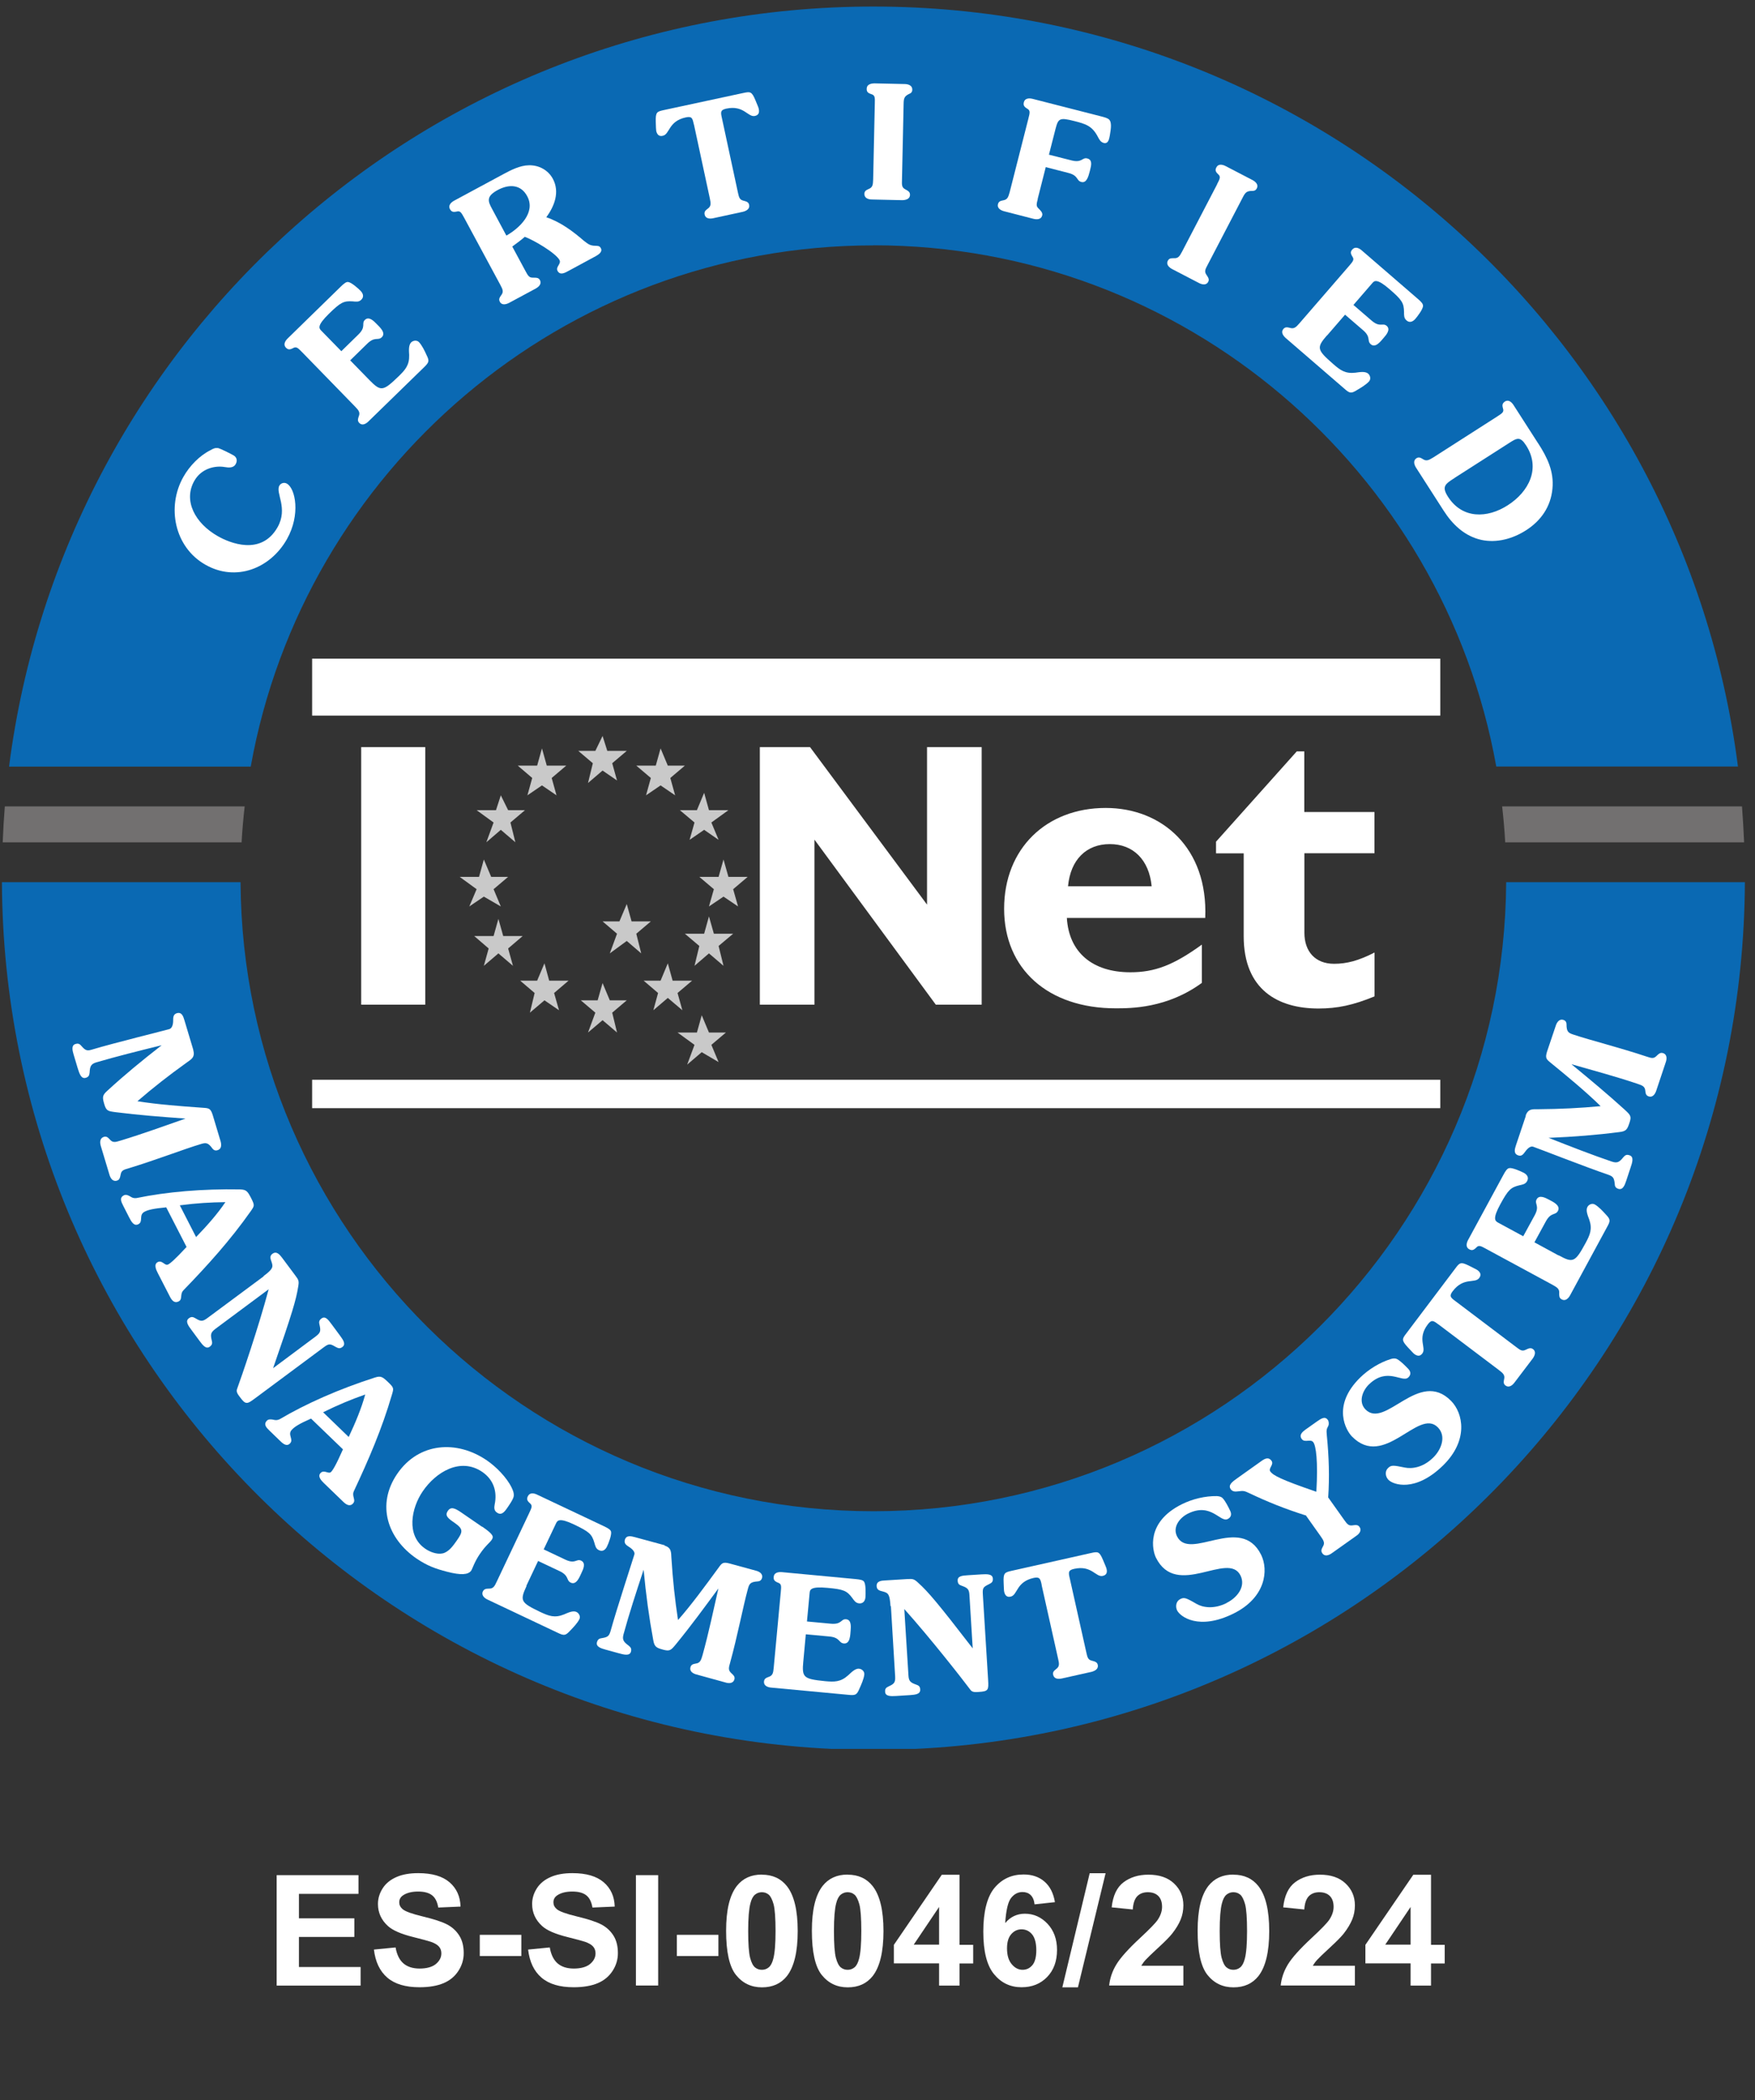 <?xml version="1.0" encoding="UTF-8"?>
<svg id="Capa_1" xmlns="http://www.w3.org/2000/svg" viewBox="0 0 182.12 217.9">
  <rect x="0" y="0" width="182.12" height="217.9" fill="#333333" stroke="none"/>
  <defs>
    <style>
      .cls-1, .cls-2 {
        fill: #fff;
      }

      .cls-1, .cls-3 {
        fill-rule: evenodd;
      }

      .cls-4 {
        fill: #727070;
      }

      .cls-3 {
        fill: #c9c9c9;
      }

      .cls-5 {
        fill: #0a69b3;
      }
    </style>
  </defs>
  <g>
    <path class="cls-2" d="M28.71,206.01v-11.45h8.49v1.94h-6.18v2.54h5.75v1.93h-5.75v3.12h6.4v1.93h-8.71Z"/>
    <path class="cls-2" d="M38.8,202.28l2.25-.22c.13.75.41,1.31.82,1.66s.97.53,1.68.53,1.31-.16,1.68-.47c.38-.32.57-.68.57-1.11,0-.27-.08-.5-.24-.69s-.44-.36-.83-.5c-.27-.09-.89-.26-1.85-.5-1.24-.31-2.11-.68-2.61-1.13-.7-.63-1.05-1.4-1.05-2.3,0-.58.17-1.13.5-1.64s.81-.89,1.43-1.16,1.37-.4,2.25-.4c1.44,0,2.52.32,3.25.95s1.11,1.47,1.14,2.52l-2.31.1c-.1-.59-.31-1.01-.64-1.27-.33-.26-.81-.39-1.46-.39s-1.2.14-1.58.41c-.25.18-.37.41-.37.71,0,.27.11.5.34.7.29.25,1,.5,2.12.77s1.96.54,2.5.82.96.67,1.27,1.16.46,1.1.46,1.82c0,.66-.18,1.27-.55,1.84-.37.57-.88,1-1.55,1.28s-1.5.42-2.49.42c-1.45,0-2.56-.33-3.34-1s-1.24-1.64-1.39-2.93v.02Z"/>
    <path class="cls-2" d="M49.79,202.95v-2.2h4.31v2.2h-4.31Z"/>
    <path class="cls-2" d="M54.8,202.28l2.25-.22c.13.75.41,1.31.82,1.66s.97.53,1.68.53,1.31-.16,1.68-.47c.38-.32.57-.68.57-1.11,0-.27-.08-.5-.24-.69s-.44-.36-.83-.5c-.27-.09-.89-.26-1.85-.5-1.24-.31-2.11-.68-2.61-1.13-.7-.63-1.05-1.4-1.05-2.3,0-.58.17-1.13.5-1.64s.81-.89,1.43-1.16,1.37-.4,2.25-.4c1.44,0,2.52.32,3.25.95s1.11,1.47,1.14,2.52l-2.31.1c-.1-.59-.31-1.01-.64-1.27-.33-.26-.81-.39-1.46-.39s-1.2.14-1.58.41c-.25.18-.37.41-.37.71,0,.27.11.5.34.7.29.25,1,.5,2.12.77s1.96.54,2.5.82.96.67,1.27,1.16.46,1.1.46,1.82c0,.66-.18,1.27-.55,1.84-.37.57-.88,1-1.55,1.28s-1.5.42-2.49.42c-1.45,0-2.56-.33-3.34-1s-1.24-1.64-1.39-2.93v.02Z"/>
    <path class="cls-2" d="M65.99,206.01v-11.45h2.31v11.45h-2.31Z"/>
    <path class="cls-2" d="M70.24,202.95v-2.2h4.31v2.2h-4.31Z"/>
    <path class="cls-2" d="M79.06,194.51c1.11,0,1.98.4,2.6,1.19.74.94,1.12,2.49,1.12,4.66s-.38,3.72-1.12,4.67c-.62.78-1.48,1.17-2.59,1.17s-2.01-.43-2.7-1.29c-.68-.86-1.02-2.38-1.02-4.58s.38-3.71,1.12-4.66c.62-.78,1.48-1.17,2.59-1.17h0ZM79.06,196.33c-.27,0-.5.08-.71.25s-.37.47-.48.91c-.15.57-.23,1.52-.23,2.87s.07,2.27.2,2.77.31.84.51,1c.21.17.44.25.71.25s.5-.08.71-.25.37-.47.48-.91c.15-.56.23-1.52.23-2.86s-.07-2.27-.2-2.77c-.14-.5-.31-.84-.51-1.01-.21-.17-.44-.25-.71-.25Z"/>
    <path class="cls-2" d="M87.96,194.51c1.11,0,1.98.4,2.6,1.19.74.94,1.12,2.49,1.12,4.66s-.38,3.72-1.12,4.67c-.62.78-1.48,1.17-2.59,1.17s-2.01-.43-2.7-1.29c-.68-.86-1.02-2.38-1.02-4.58s.38-3.71,1.12-4.66c.62-.78,1.48-1.17,2.59-1.17h0ZM87.96,196.33c-.27,0-.5.08-.71.25s-.37.47-.48.91c-.15.57-.23,1.52-.23,2.87s.07,2.27.2,2.77.31.84.51,1c.21.17.44.25.71.25s.5-.08.71-.25.37-.47.48-.91c.15-.56.23-1.52.23-2.86s-.07-2.27-.2-2.77c-.14-.5-.31-.84-.51-1.01-.21-.17-.44-.25-.71-.25Z"/>
    <path class="cls-2" d="M97.45,206.01v-2.3h-4.69v-1.92l4.97-7.27h1.84v7.27h1.42v1.93h-1.42v2.3h-2.12,0ZM97.45,201.77v-3.91l-2.63,3.91h2.63Z"/>
    <path class="cls-2" d="M109.48,197.36l-2.12.23c-.05-.44-.19-.76-.41-.97s-.5-.31-.85-.31c-.46,0-.86.21-1.18.62s-.52,1.28-.61,2.6c.55-.65,1.23-.97,2.04-.97.92,0,1.7.35,2.36,1.05.65.7.98,1.6.98,2.7,0,1.17-.34,2.11-1.03,2.82s-1.57,1.06-2.65,1.06c-1.16,0-2.11-.45-2.85-1.35-.75-.9-1.12-2.37-1.12-4.42s.39-3.61,1.16-4.54c.78-.93,1.78-1.39,3.02-1.39.87,0,1.59.24,2.16.73s.93,1.19,1.09,2.12v.02ZM104.5,202.15c0,.71.16,1.26.49,1.65s.7.58,1.12.58.74-.16,1.02-.48c.27-.32.41-.84.41-1.56s-.15-1.29-.44-1.64-.66-.52-1.09-.52-.78.17-1.07.5-.44.82-.44,1.46h0Z"/>
    <path class="cls-2" d="M110.24,206.2l2.84-11.84h1.65l-2.87,11.84s-1.62,0-1.62,0Z"/>
    <path class="cls-2" d="M122.8,203.97v2.04h-7.7c.08-.77.33-1.5.75-2.19s1.24-1.61,2.47-2.75c.99-.92,1.6-1.55,1.82-1.88.3-.45.45-.9.45-1.34,0-.49-.13-.87-.39-1.13-.26-.26-.63-.39-1.09-.39s-.82.14-1.09.41c-.27.28-.43.73-.47,1.38l-2.19-.22c.13-1.21.54-2.08,1.23-2.6s1.55-.79,2.58-.79c1.13,0,2.02.3,2.66.91.65.61.97,1.37.97,2.27,0,.52-.09,1.01-.28,1.47-.19.47-.48.95-.88,1.46-.27.34-.75.83-1.44,1.46-.69.64-1.13,1.06-1.32,1.27s-.33.41-.45.61h4.37Z"/>
    <path class="cls-2" d="M127.99,194.51c1.11,0,1.98.4,2.6,1.19.74.94,1.12,2.49,1.12,4.66s-.38,3.72-1.12,4.67c-.62.78-1.48,1.17-2.59,1.17s-2.01-.43-2.7-1.29c-.68-.86-1.02-2.38-1.02-4.58s.38-3.71,1.12-4.66c.62-.78,1.48-1.17,2.59-1.17h0ZM127.99,196.33c-.27,0-.5.08-.71.25s-.37.47-.48.91c-.15.57-.23,1.52-.23,2.87s.07,2.27.2,2.77.31.84.51,1c.21.17.44.25.71.25s.5-.08.71-.25.37-.47.48-.91c.15-.56.23-1.52.23-2.86s-.07-2.27-.2-2.77c-.14-.5-.31-.84-.51-1.01-.21-.17-.44-.25-.71-.25Z"/>
    <path class="cls-2" d="M140.6,203.97v2.04h-7.7c.08-.77.33-1.5.75-2.19s1.24-1.61,2.47-2.75c.99-.92,1.6-1.55,1.82-1.88.3-.45.45-.9.45-1.34,0-.49-.13-.87-.39-1.13-.26-.26-.63-.39-1.09-.39s-.82.14-1.09.41c-.27.28-.43.73-.47,1.38l-2.19-.22c.13-1.21.54-2.08,1.23-2.6s1.55-.79,2.58-.79c1.13,0,2.02.3,2.66.91.65.61.97,1.37.97,2.27,0,.52-.09,1.01-.28,1.47s-.48.95-.88,1.46c-.27.34-.75.83-1.44,1.46-.69.64-1.13,1.06-1.32,1.27s-.33.41-.45.61h4.37Z"/>
    <path class="cls-2" d="M146.38,206.01v-2.3h-4.69v-1.92l4.97-7.27h1.84v7.27h1.42v1.93h-1.42v2.3h-2.12ZM146.38,201.77v-3.91l-2.63,3.91h2.63Z"/>
  </g>
  <g>
    <path class="cls-5" d="M90.63,25.45c32.26,0,59.14,23.38,64.64,54.08h25.08C174.65,35.05,136.66.68,90.63.68S6.63,35.05.94,79.54h25.08c5.49-30.71,32.37-54.08,64.63-54.08h-.02Z"/>
    <path class="cls-4" d="M25.4,83.67H.5c-.1,1.24-.17,2.47-.22,3.73h24.79c.07-1.25.18-2.49.32-3.73h0Z"/>
    <path class="cls-5" d="M90.63,156.8c-36.08,0-65.45-29.24-65.67-65.27H.2c.21,48.31,38.31,87.67,86.1,89.93h8.67c47.8-2.25,85.89-41.61,86.1-89.93h-24.77c-.22,36.03-29.59,65.27-65.67,65.27h0Z"/>
    <path class="cls-4" d="M155.88,83.67c.14,1.23.25,2.47.32,3.73h24.79c-.05-1.25-.13-2.49-.22-3.73h-24.9,0Z"/>
    <polygon class="cls-3" points="50.47 87.39 51.22 85.34 49.46 84.06 51.47 84.06 51.97 82.52 52.73 84.06 54.48 84.06 52.97 85.34 53.48 87.39 51.97 86.1 50.47 87.39 50.47 87.39"/>
    <polygon class="cls-3" points="48.7 94.05 49.46 92.26 47.7 90.98 49.71 90.98 50.21 89.18 50.97 90.98 52.73 90.98 51.22 92.26 51.97 94.05 50.21 93.03 48.7 94.05 48.7 94.05"/>
    <polygon class="cls-3" points="50.21 100.21 50.71 98.41 49.21 97.12 51.22 97.12 51.72 95.34 52.22 97.12 54.24 97.12 52.73 98.41 53.23 100.21 51.72 98.92 50.21 100.21 50.21 100.21"/>
    <polygon class="cls-3" points="54.99 105.07 55.48 103.03 53.98 101.75 55.74 101.75 56.5 99.95 56.99 101.75 59 101.75 57.5 103.03 58.01 104.82 56.5 103.79 54.99 105.07 54.99 105.07"/>
    <polygon class="cls-3" points="61.02 107.13 61.78 105.07 60.27 103.79 62.02 103.79 62.53 102 63.28 103.79 65.04 103.79 63.53 105.07 64.03 107.13 62.53 105.85 61.02 107.13 61.02 107.13"/>
    <polygon class="cls-3" points="67.8 104.82 68.29 103.03 66.79 101.75 68.55 101.75 69.3 99.95 69.8 101.75 71.82 101.75 70.31 103.03 70.81 104.82 69.3 103.54 67.8 104.82 67.8 104.82"/>
    <polygon class="cls-3" points="72.07 100.21 72.57 98.15 71.07 96.88 73.07 96.88 73.57 95.08 74.08 96.88 76.08 96.88 74.57 98.15 75.08 100.21 73.57 98.92 72.07 100.21 72.07 100.21"/>
    <polygon class="cls-3" points="73.57 94.05 74.08 92.26 72.57 90.98 74.57 90.98 75.08 89.18 75.59 90.98 77.59 90.98 76.08 92.26 76.59 94.05 75.08 93.03 73.57 94.05 73.57 94.05"/>
    <polygon class="cls-3" points="71.56 87.14 72.07 85.34 70.55 84.06 72.32 84.06 73.07 82.26 73.57 84.06 75.59 84.06 73.82 85.34 74.57 87.14 73.07 86.1 71.56 87.14 71.56 87.14"/>
    <polygon class="cls-3" points="67.04 82.52 67.54 80.72 66.03 79.44 68.05 79.44 68.55 77.65 69.3 79.44 71.07 79.44 69.56 80.72 70.06 82.52 68.55 81.49 67.04 82.52 67.04 82.52"/>
    <polygon class="cls-3" points="61.02 81.24 61.52 79.19 60.01 77.91 61.78 77.91 62.53 76.36 63.02 77.91 65.04 77.91 63.53 79.19 64.03 80.98 62.53 79.95 61.02 81.24 61.02 81.24"/>
    <polygon class="cls-3" points="54.73 82.52 55.23 80.72 53.73 79.44 55.74 79.44 56.24 77.65 56.74 79.44 58.76 79.44 57.25 80.72 57.75 82.52 56.24 81.49 54.73 82.52 54.73 82.52"/>
    <polygon class="cls-3" points="63.28 98.92 64.03 96.88 62.53 95.6 64.28 95.6 65.04 93.8 65.54 95.6 67.54 95.6 66.03 96.88 66.54 98.92 65.04 97.63 63.28 98.92 63.28 98.92"/>
    <polygon class="cls-3" points="71.31 110.46 72.07 108.41 70.31 107.13 72.32 107.13 72.82 105.34 73.57 107.13 75.33 107.13 73.82 108.41 74.57 110.2 72.82 109.17 71.31 110.46 71.31 110.46"/>
    <polygon class="cls-2" points="44.13 104.24 37.48 104.24 37.48 77.52 44.13 77.52 44.13 104.24 44.13 104.24"/>
    <polygon class="cls-2" points="101.87 104.24 97.11 104.24 84.52 87.12 84.52 104.24 78.85 104.24 78.85 77.52 84.06 77.52 96.2 93.86 96.2 77.52 101.87 77.52 101.87 104.24 101.87 104.24"/>
    <path class="cls-2" d="M119.51,91.96c-.26-2.74-1.91-4.38-4.34-4.38s-4.08,1.6-4.34,4.38h8.68ZM124.72,101.98c-3.6,2.64-7.38,2.64-8.94,2.64-7.03,0-11.58-4.08-11.58-10.33s4.38-10.46,10.54-10.46c5.82,0,10.63,4.12,10.33,11.41h-14.36c.21,3.56,2.64,5.64,6.59,5.64,2.52,0,4.47-.73,7.42-2.87v3.95h0v.02Z"/>
    <path class="cls-2" d="M142.64,88.53h-7.28v8.25c0,1.95,1.13,3.22,3.08,3.22,1.3,0,2.52-.31,4.2-1.17v4.55c-2.21.91-3.86,1.26-5.82,1.26-4.16,0-7.76-1.91-7.76-7.51v-8.59h-2.87v-1.21l8.38-9.37h.78v6.29h7.28v4.3h0v-.03h.01Z"/>
    <polygon class="cls-1" points="149.46 74.25 32.39 74.25 32.39 68.34 149.46 68.34 149.46 74.25 149.46 74.25"/>
    <polygon class="cls-1" points="149.46 114.98 32.39 114.98 32.39 112.03 149.46 112.03 149.46 114.98 149.46 114.98"/>
    <path class="cls-2" d="M22.59,46.48c.32.07,1.33.59,1.65.77.34.2.42.56.21.92-.22.38-.68.37-1.13.29-.96-.17-2.41.11-3.16,1.44-1.16,2.05.08,4.39,2.44,5.73,1.21.69,4.49,2.08,6.2-.92,1.13-2-.24-3.57.19-4.32.15-.27.51-.37.78-.21.89.5,1.44,3.22,0,5.77-1.72,3.03-5.29,4.45-8.46,2.64-3.21-1.82-4.04-6-2.28-9.11.63-1.12,1.67-2.21,2.83-2.78.23-.14.49-.26.74-.2h-.02v-.02Z"/>
    <path class="cls-2" d="M38.34,39.44c1.19,1.21,1.41,1.16,3.02-.39.71-.69,1.13-1.17,1.1-2.22-.02-.39-.09-1.01.21-1.31.21-.2.58-.25.8-.03.31.32.61.93.78,1.32.33.65.28.78-.25,1.3l-5.76,5.61c-.26.26-.66.48-.96.16-.2-.21-.14-.41-.06-.65.18-.43.02-.64-.38-1.05l-5.48-5.63c-.45-.46-.61-.62-.95-.43-.37.2-.54.15-.74-.05-.31-.32-.07-.71.19-.96l5.49-5.36c.35-.34.58-.52.78-.49.34.04,1.05.67,1.29.92.26.27.38.62.07.92-.26.26-.56.2-.89.17-.93-.06-1.25.09-2.48,1.3-1.21,1.19-1.03,1.48-.8,1.72l2.1,2.15,1.77-1.73c.84-.82.28-1.13.68-1.52.41-.4.92.12,1.2.41.31.32,1.02.93.55,1.39-.4.39-.71-.11-1.51.67l-1.77,1.73,1.99,2.04h0Z"/>
    <path class="cls-2" d="M52.54,24.45c1.35-.76,3.09-2.39,2.17-4.09-.67-1.26-1.91-1.26-3.05-.65-1.2.65-1.05,1.14-.61,1.94l1.5,2.8h0ZM54.54,28.14c.24.45.37.68.76.67.39,0,.6,0,.73.26.21.39-.13.7-.44.87l-2.75,1.48c-.32.17-.77.28-.97-.11-.14-.26-.03-.43.12-.65.29-.36.2-.61-.08-1.12l-3.73-6.92c-.31-.56-.41-.77-.79-.67-.4.09-.56,0-.7-.26-.21-.39.13-.7.44-.87l5.14-2.77c.78-.42,1.71-.89,2.61-.9,1.03-.03,2,.49,2.49,1.4.73,1.36.18,2.83-.68,3.99,1.48.5,2.74,1.44,3.91,2.45.43.33.62.5,1.17.51.25.02.44-.02.58.25.21.39-.25.67-.53.83l-2.83,1.53c-.35.19-.86.49-1.13,0-.23-.43.41-.72.2-1.13-.4-.74-2.69-2.08-3.6-2.41-.29.26-.75.61-1.3,1.01l1.39,2.58h0v-.02Z"/>
    <path class="cls-2" d="M72,12.91c-.14-.66-.2-.86-.83-.73-1.83.39-1.65,1.76-2.4,1.91-.38.09-.58-.13-.67-.49-.03-.18-.03-.37-.05-.95-.03-1.03.12-1.07.84-1.23l8.23-1.77c.72-.15.89-.19,1.28.77.22.55.31.71.34.89.08.37-.02.64-.4.72-.74.16-1.14-1.15-2.97-.76-.62.14-.6.35-.45,1.01l1.65,7.67c.11.49.16.76.54.86s.57.16.63.45c.09.43-.32.64-.67.72l-3.05.66c-.35.08-.81.06-.9-.38-.06-.29.09-.43.3-.59.38-.26.36-.53.24-1.09l-1.65-7.67h-.02.01Z"/>
    <path class="cls-2" d="M90.78,10.75c.02-.64.02-.87-.36-.98-.39-.13-.49-.27-.48-.57,0-.44.45-.55.82-.55l3.12.07c.36,0,.8.14.79.58,0,.3-.19.39-.34.45-.51.25-.55.48-.56,1.06l-.17,7.86c-.02.51-.02.78.32.96.34.19.52.29.51.59,0,.44-.46.55-.82.55l-3.12-.07c-.36,0-.8-.13-.79-.58,0-.3.19-.39.42-.5.44-.17.47-.43.49-1.01l.17-7.86h0Z"/>
    <path class="cls-2" d="M107.69,20.66c-.13.51-.18.72.06.95.23.23.48.46.4.75-.11.43-.57.43-.92.34l-3.03-.78c-.35-.09-.75-.32-.64-.74.08-.29.27-.34.52-.39.46-.07.55-.32.7-.87l1.94-7.62c.16-.62.21-.84-.13-1.03-.35-.21-.41-.38-.34-.67.11-.43.57-.43.92-.34l6.92,1.77c.55.14.86.22,1.02.39.32.35.12,1.19.06,1.63-.07.34-.14.91-.64.78-.32-.09-.45-.35-.59-.61-.59-1.15-1.26-1.36-2.46-1.66-1.53-.39-1.66-.27-1.94.79l-.69,2.7,2.33.59c1.13.29,1.11-.34,1.65-.2s.43.67.28,1.25c-.17.67-.36,1.33-.9,1.19s-.27-.67-1.36-.94l-2.33-.6-.84,3.31h.01Z"/>
    <path class="cls-2" d="M126.3,19.11c.3-.57.4-.78.11-1.03-.3-.28-.32-.46-.18-.72.2-.39.65-.29.97-.12l2.77,1.44c.32.17.66.48.45.87-.14.26-.34.26-.5.26-.57,0-.71.19-.97.7l-3.63,6.97c-.24.45-.36.68-.14,1.01s.33.49.2.75c-.2.39-.65.29-.97.12l-2.77-1.44c-.32-.17-.66-.48-.45-.87.14-.26.34-.26.6-.26.47.03.61-.18.88-.69l3.63-6.97h0v-.02Z"/>
    <path class="cls-2" d="M137.7,34.8c-1.11,1.28-1.03,1.5.65,2.97.74.65,1.26,1.02,2.3.9.39-.05,1.01-.18,1.33.1.22.2.3.56.09.8-.29.33-.87.68-1.25.9-.61.38-.76.35-1.31-.14l-6.08-5.25c-.27-.24-.54-.61-.25-.95.2-.22.39-.18.65-.12.44.14.64-.03,1.02-.47l5.14-5.94c.42-.49.57-.66.35-.98-.22-.35-.2-.52,0-.74.29-.33.7-.14.97.1l5.81,5.02c.38.32.56.53.55.74,0,.34-.58,1.1-.81,1.36-.25.28-.59.43-.91.14-.27-.24-.25-.54-.25-.87-.02-.93-.2-1.24-1.5-2.36-1.28-1.11-1.57-.9-1.78-.65l-1.97,2.28,1.88,1.62c.88.76,1.14.19,1.57.55.43.38-.03.92-.31,1.24-.29.33-.84,1.1-1.34.67-.43-.37.05-.72-.79-1.45l-1.88-1.62-1.86,2.15h-.02Z"/>
    <path class="cls-2" d="M150.92,49.61c-.97.62-1.33.88-.66,1.93,1.48,2.31,4.07,2.26,6.21.88,2.18-1.4,3.43-3.82,1.9-6.2-.63-.98-.95-.78-1.82-.22l-5.64,3.61h.01ZM159.64,46.03c.93,1.45,1.63,2.88,1.46,4.67-.17,1.87-1.19,3.33-2.74,4.32-1.37.88-3.03,1.34-4.63,1-1.72-.38-2.98-1.57-3.91-3.02l-2.87-4.47c-.2-.31-.33-.74.03-.98.25-.16.43-.06.65.07.38.26.62.14,1.11-.16l6.62-4.24c.54-.35.73-.47.61-.84-.12-.39-.04-.55.2-.72.38-.24.71.08.9.38l2.57,4h-.02.02Z"/>
    <path class="cls-2" d="M20.05,108.95c.23.76-.24.98-.65,1.28-1.94,1.39-3.53,2.64-5.14,4.03,2.13.34,4.41.51,6.81.68.6.04.79.05,1.01.77l.81,2.7c.1.35.12.8-.31.93-.28.09-.44-.05-.54-.18-.47-.65-.7-.61-1.25-.44-1.65.49-4.73,1.68-7.45,2.5-.49.14-.74.22-.81.61-.08.38-.12.59-.4.67-.43.13-.67-.26-.77-.61l-.9-2.99c-.1-.35-.12-.8.31-.94.28-.09.43.06.61.25.3.36.55.32,1.11.14,2.41-.73,4.57-1.53,6.76-2.29-2.47-.18-4.76-.35-7.22-.66-.83-.11-1-.13-1.21-.84-.2-.69-.22-.91.31-1.38,1.77-1.63,3.57-3.11,5.65-4.73-2.4.59-4.79,1.19-6.76,1.77-.55.16-.69.38-.72,1.06-.03.3-.1.46-.4.55-.47.14-.66-.42-.84-1.01l-.41-1.37c-.13-.43-.28-1,.19-1.13.3-.09.44,0,.64.24.42.48.6.49,1.14.32,2.12-.64,7.56-1.98,7.97-2.11.26-.09.38-.46.38-.87,0-.32,0-.65.37-.77.52-.16.68.32.8.73l.92,3.07h0v.02Z"/>
    <path class="cls-2" d="M20.35,128.35c1.16-1.2,2.21-2.39,3.04-3.62-1.54.02-2.98.1-4.73.33l1.68,3.28h.01ZM17.25,125.27c-1.36.13-1.88.26-2.24.45-.65.33-.11,1.02-.65,1.3-.45.23-.72-.24-.96-.71l-.61-1.2c-.22-.43-.42-.84.07-1.09.2-.1.4-.02.6.09.26.16.38.23.69.2,3.14-.65,6.86-.97,10.76-.9.66.02.78.19,1.16.92.38.75.33.79-.05,1.34-2.14,3.04-4.5,5.64-6.98,8.2-.16.15-.22.36-.24.68-.02.23-.06.38-.28.49-.43.21-.7-.14-.88-.49l-1.27-2.47c-.17-.34-.44-.9,0-1.13.47-.24.73.42,1.07.25.22-.11.64-.44,1.92-1.82l-2.1-4.09h0v-.02Z"/>
    <path class="cls-2" d="M27.34,132.41c.97-.73,1.03-.93.84-1.48-.11-.31-.23-.61.09-.84.43-.32.75.08,1.01.42l1.35,1.81c.37.49.42.59.31,1.21-.22,1.36-.61,2.7-2.6,8.43l4.44-3.31c.49-.37.52-.57.38-1.18-.08-.29-.06-.47.19-.66.39-.3.69.08,1.07.6l.85,1.15c.33.45.66.9.26,1.2-.25.19-.42.14-.68,0-.58-.34-.7-.38-1.24.02l-7.16,5.32c-.82.61-.96.66-1.55-.14-.23-.3-.41-.55-.3-.84.48-1.31,2.23-6.41,3.28-10.35l-5.53,4.11c-.49.37-.52.59-.38,1.18.08.29.06.47-.19.66-.39.3-.73-.13-1.07-.59l-.85-1.15c-.33-.44-.66-.9-.26-1.2.26-.19.42-.15.68,0,.53.32.72.37,1.24-.02l5.85-4.34h-.03Z"/>
    <path class="cls-2" d="M36.19,149.09c.71-1.51,1.32-2.98,1.71-4.4-1.46.51-2.78,1.06-4.37,1.84l2.65,2.56h0ZM32.27,147.19c-1.25.55-1.7.85-1.98,1.15-.5.52.23,1-.2,1.43-.36.37-.76,0-1.13-.37l-.97-.94c-.36-.34-.67-.67-.29-1.06.16-.16.37-.14.59-.11.31.07.43.09.72-.03,2.76-1.63,6.18-3.14,9.89-4.33.62-.2.8-.08,1.39.49.61.58.57.64.38,1.29-1.04,3.57-2.44,6.79-3.95,10.01-.1.2-.09.41,0,.73.06.22.07.38-.1.56-.33.34-.71.09-.99-.18l-2-1.93c-.27-.26-.71-.71-.36-1.07.37-.38.83.16,1.09-.11.17-.18.47-.62,1.23-2.34l-3.32-3.2h0Z"/>
    <path class="cls-2" d="M50.04,158.4c1.18.81,1.2,1.04.99,1.36s-.61.56-1.23,1.47c-.57.83-.77,1.53-.9,1.73-.31.44-1.07.49-2.5.12-1.25-.32-2.09-.64-3.16-1.36-3.04-2.08-4.21-5.6-2.02-8.8,2.23-3.26,6.18-3.54,9.31-1.39.95.65,2.05,1.76,2.56,2.81.14.29.26.58.22.9-.04.32-.51.98-.71,1.27-.45.67-.75.62-1.03.43-.32-.21-.29-.54-.24-.82.29-1.38-.12-2.59-1.27-3.39-2.29-1.57-4.84.02-6.19,2-1.19,1.74-1.76,4.58.26,5.96.46.32,1.18.61,1.78.49.65-.13,1.13-.82,1.5-1.35.61-.88.71-1.17-.23-1.82-.67-.46-1.05-.74-.71-1.24.32-.48.75-.28,1.37.14l2.18,1.5h.02,0Z"/>
    <path class="cls-2" d="M54.64,164.56c-.72,1.54-.6,1.72,1.42,2.69.9.42,1.49.65,2.46.26.37-.15.92-.44,1.3-.26.26.13.44.46.31.74-.19.4-.66.89-.96,1.2-.49.53-.64.54-1.3.22l-7.27-3.44c-.32-.15-.68-.45-.49-.85.13-.26.33-.28.59-.29.46.02.61-.2.85-.73l3.36-7.1c.27-.58.38-.78.07-1.04-.31-.27-.33-.45-.2-.72.19-.4.64-.32.96-.16l6.94,3.28c.44.21.68.36.73.56.08.33-.26,1.22-.42,1.54-.16.34-.45.57-.84.38-.32-.15-.38-.45-.47-.77-.27-.9-.52-1.13-2.08-1.88-1.53-.73-1.75-.44-1.89-.15l-1.29,2.72,2.24,1.06c1.06.5,1.15-.13,1.65.11.52.25.21.9.03,1.27-.19.4-.51,1.29-1.11,1.01-.5-.24-.14-.71-1.15-1.19l-2.24-1.06-1.22,2.58h0l.02.02Z"/>
    <path class="cls-2" d="M68.93,160.36c.76.2.71.73.74,1.23.15,2.38.37,4.4.69,6.5,1.42-1.62,2.77-3.47,4.2-5.42.35-.49.46-.64,1.18-.44l2.71.74c.35.09.74.32.63.75-.08.28-.28.35-.44.36-.8.05-.89.26-1.04.82-.46,1.66-1.08,4.9-1.84,7.64-.14.49-.2.74.09,1.02.28.26.44.41.36.69-.12.43-.58.43-.92.32l-3.01-.83c-.35-.09-.75-.32-.63-.75.08-.29.28-.33.53-.38.46-.06.56-.31.72-.86.67-2.42,1.13-4.68,1.65-6.94-1.47,2-2.82,3.85-4.39,5.77-.53.64-.64.78-1.36.58-.7-.19-.89-.3-1.01-.99-.44-2.37-.75-4.67-1-7.3-.78,2.35-1.54,4.69-2.08,6.68-.15.55-.04.78.51,1.18.24.19.33.33.26.63-.13.48-.71.33-1.29.17l-1.38-.38c-.43-.12-1-.29-.86-.77.09-.3.24-.38.54-.42.62-.1.73-.24.89-.8.59-2.14,2.33-7.45,2.45-7.87.08-.26-.19-.56-.54-.78-.27-.18-.55-.34-.45-.73.14-.52.64-.4,1.05-.29l3.09.84h0l-.02.03h-.03Z"/>
    <path class="cls-2" d="M83.36,172.38c-.16,1.69.03,1.82,2.25,2.05.98.09,1.62.1,2.41-.61.29-.26.72-.73,1.13-.68.3.03.57.28.54.6-.04.44-.32,1.06-.5,1.46-.28.67-.42.72-1.15.65l-8.01-.75c-.36-.03-.79-.19-.75-.63.03-.3.22-.38.46-.47.44-.14.5-.4.55-.97l.73-7.82c.06-.64.09-.87-.29-1-.38-.15-.47-.31-.44-.61.04-.44.49-.51.85-.48l7.65.72c.49.05.77.1.88.28.19.28.16,1.24.14,1.59-.03.38-.23.69-.66.65-.36-.03-.52-.3-.71-.56-.55-.74-.88-.9-2.59-1.05-1.69-.16-1.8.18-1.83.5l-.28,2.99,2.47.23c1.16.11,1.04-.51,1.59-.46.57.05.5.78.47,1.19-.04.44-.04,1.38-.7,1.32-.55-.05-.38-.61-1.48-.72l-2.47-.23-.26,2.83h0s0-.02,0-.02Z"/>
    <path class="cls-2" d="M92.41,166.65c-.08-1.21-.21-1.37-.78-1.52-.32-.08-.63-.14-.66-.54-.03-.55.48-.59.9-.61l2.25-.14c.61-.03.72-.03,1.18.4,1.02.93,1.94,1.99,5.64,6.79l-.34-5.53c-.03-.61-.2-.75-.78-.96-.28-.09-.42-.2-.44-.52-.03-.49.44-.54,1.08-.58l1.42-.09c.55-.03,1.12-.05,1.15.44.02.32-.1.43-.38.57-.61.3-.7.38-.66,1.05l.55,8.91c.06,1.02.03,1.17-.96,1.23-.38.03-.69.04-.87-.21-.84-1.12-4.15-5.36-6.87-8.39l.43,6.87c.03.61.21.76.78.96.29.1.43.2.44.52.03.49-.51.54-1.08.58l-1.42.09c-.55.03-1.12.05-1.14-.44-.02-.32.1-.43.38-.56.56-.26.7-.4.66-1.05l-.44-7.27h-.04Z"/>
    <path class="cls-2" d="M108.1,164.45c-.14-.66-.21-.86-.84-.73-1.83.41-1.64,1.77-2.38,1.94-.38.09-.58-.12-.67-.49-.04-.18-.03-.37-.06-.95-.05-1.03.11-1.07.84-1.24l8.21-1.84c.73-.16.88-.2,1.28.76.22.54.31.71.35.88.09.37,0,.64-.39.73-.73.17-1.15-1.14-2.98-.73-.62.14-.6.36-.44,1.02l1.71,7.65c.11.49.17.76.55.85.38.1.57.16.64.44.09.43-.31.64-.67.73l-3.05.68c-.36.08-.81.07-.91-.37-.07-.29.09-.43.29-.59.38-.27.35-.54.22-1.09l-1.71-7.65h.01Z"/>
    <path class="cls-2" d="M127.31,166.3c1.02-.5,2-1.65,1.42-2.83-1.28-2.59-6.63,2.47-8.78-1.86-.35-.71-1.09-3.66,2.7-5.54,1.09-.54,2.41-.86,3.63-.84.23.02.45.05.61.23.28.3.58.9.76,1.28.18.35.12.69-.25.87-.79.39-1.71-1.76-4.13-.56-.84.42-1.61,1.38-1.13,2.35,1.31,2.65,6.61-2.35,8.73,1.92.78,1.59.49,4.44-2.87,6.1-3.62,1.79-5.54.3-5.85-.33-.2-.42-.1-.96.32-1.17.4-.2.56-.17,1.69.49.61.36,1.77.6,3.14-.09h0v-.02Z"/>
    <path class="cls-2" d="M135.48,157.23c-2.12-.67-3.94-1.4-5.83-2.3-.55-.26-.61-.26-1.19-.19-.29.04-.56.03-.74-.22-.31-.43.14-.77.71-1.17l2.46-1.75c.35-.25.74-.47,1.06-.03.28.4-.36.78-.13,1.1.3.42,1.11.85,4.78,2.11.19-3.2-.04-4.75-.31-5.13-.28-.4-.9.09-1.21-.35-.3-.42.08-.74.38-.96l1.17-.83c.49-.34.87-.6,1.17-.17.09.12.13.43.04.6-.2.38-.2.45-.15,1.02.22,2.22.28,4.29.14,6.41l1.65,2.32c.3.42.45.63.84.58.38-.05.59-.08.76.16.26.36-.03.72-.33.92l-2.55,1.81c-.29.21-.73.38-.98,0-.17-.24-.08-.43.04-.66.25-.39.12-.63-.21-1.1l-1.57-2.21h0v.04Z"/>
    <path class="cls-2" d="M148.73,151.23c.81-.79,1.4-2.19.48-3.13-2.02-2.07-5.54,4.4-8.92.94-.55-.56-2.17-3.14.86-6.11.87-.85,2.03-1.57,3.2-1.93.22-.06.44-.09.65.03.36.2.83.68,1.12.98.28.28.33.62.03.9-.63.62-2.17-1.14-4.1.74-.67.66-1.1,1.81-.36,2.58,2.06,2.12,5.56-4.28,8.9-.87,1.24,1.27,1.83,4.07-.84,6.69-2.89,2.82-5.18,2-5.67,1.49-.32-.33-.39-.88-.05-1.21.32-.31.48-.33,1.76-.06.7.14,1.86.03,2.95-1.05h0Z"/>
    <path class="cls-2" d="M149.27,137.42c-.54-.41-.72-.52-1.11,0-1.13,1.49-.11,2.41-.56,3.01-.24.32-.52.28-.83.06-.14-.11-.26-.26-.66-.68-.71-.76-.61-.89-.16-1.48l5.07-6.72c.44-.59.55-.73,1.47-.26.52.27.69.34.84.44.3.23.41.49.17.81-.45.61-1.61-.13-2.75,1.37-.39.51-.23.66.32,1.06l6.26,4.73c.41.31.61.47.97.3.35-.17.55-.25.78-.08.36.26.18.69-.03.98l-1.89,2.49c-.21.29-.58.57-.93.31-.23-.18-.2-.38-.15-.63.11-.45-.08-.63-.54-.98l-6.26-4.73h-.01Z"/>
    <path class="cls-2" d="M161.77,130.26c1.48.81,1.69.69,2.76-1.27.47-.87.73-1.46.39-2.45-.14-.38-.39-.94-.19-1.31.14-.26.49-.41.76-.26.39.21.85.71,1.14,1.03.5.52.5.67.14,1.31l-3.83,7.07c-.17.32-.49.66-.88.44-.26-.14-.26-.35-.26-.61.04-.46-.17-.61-.67-.89l-6.91-3.74c-.56-.31-.77-.42-1.03-.13-.29.29-.47.31-.73.17-.39-.21-.28-.66-.11-.97l3.66-6.75c.23-.43.4-.67.61-.7.33-.06,1.2.33,1.51.49.33.18.55.48.34.86-.17.32-.48.36-.79.43-.9.22-1.16.45-1.99,1.97-.81,1.49-.55,1.72-.26,1.89l2.64,1.43,1.19-2.18c.55-1.02-.06-1.16.2-1.65.27-.5.91-.16,1.27.03.39.21,1.25.59.94,1.17-.26.49-.71.1-1.25,1.08l-1.19,2.18,2.5,1.36h0v-.02l.04.02Z"/>
    <path class="cls-2" d="M158.32,115.76c.25-.75.76-.67,1.26-.67,2.38-.02,4.41-.12,6.52-.32-1.54-1.51-3.31-2.97-5.17-4.49-.46-.38-.61-.49-.38-1.2l.9-2.67c.11-.34.37-.72.78-.59.28.09.33.3.33.46,0,.8.21.9.76,1.08,1.64.55,4.84,1.36,7.53,2.26.49.16.73.25,1.02-.03.28-.27.43-.41.72-.32.42.14.39.6.27.94l-.99,2.96c-.11.34-.37.73-.78.59-.28-.09-.32-.3-.35-.55-.03-.46-.27-.58-.82-.76-2.39-.8-4.61-1.39-6.85-2.03,1.92,1.58,3.68,3.04,5.52,4.71.61.57.74.68.5,1.38-.23.69-.35.87-1.05.95-2.4.31-4.71.49-7.34.6,2.29.9,4.6,1.8,6.55,2.46.55.18.78.09,1.2-.44.2-.23.35-.32.65-.21.47.15.3.73.1,1.3l-.45,1.36c-.14.42-.34.97-.81.82-.3-.1-.37-.26-.38-.56-.07-.63-.2-.74-.74-.93-2.11-.71-7.32-2.75-7.72-2.88-.26-.09-.57.15-.81.49-.2.26-.37.54-.74.41-.51-.17-.37-.66-.23-1.07l1.02-3.04h-.02,0Z"/>
  </g>
</svg>
